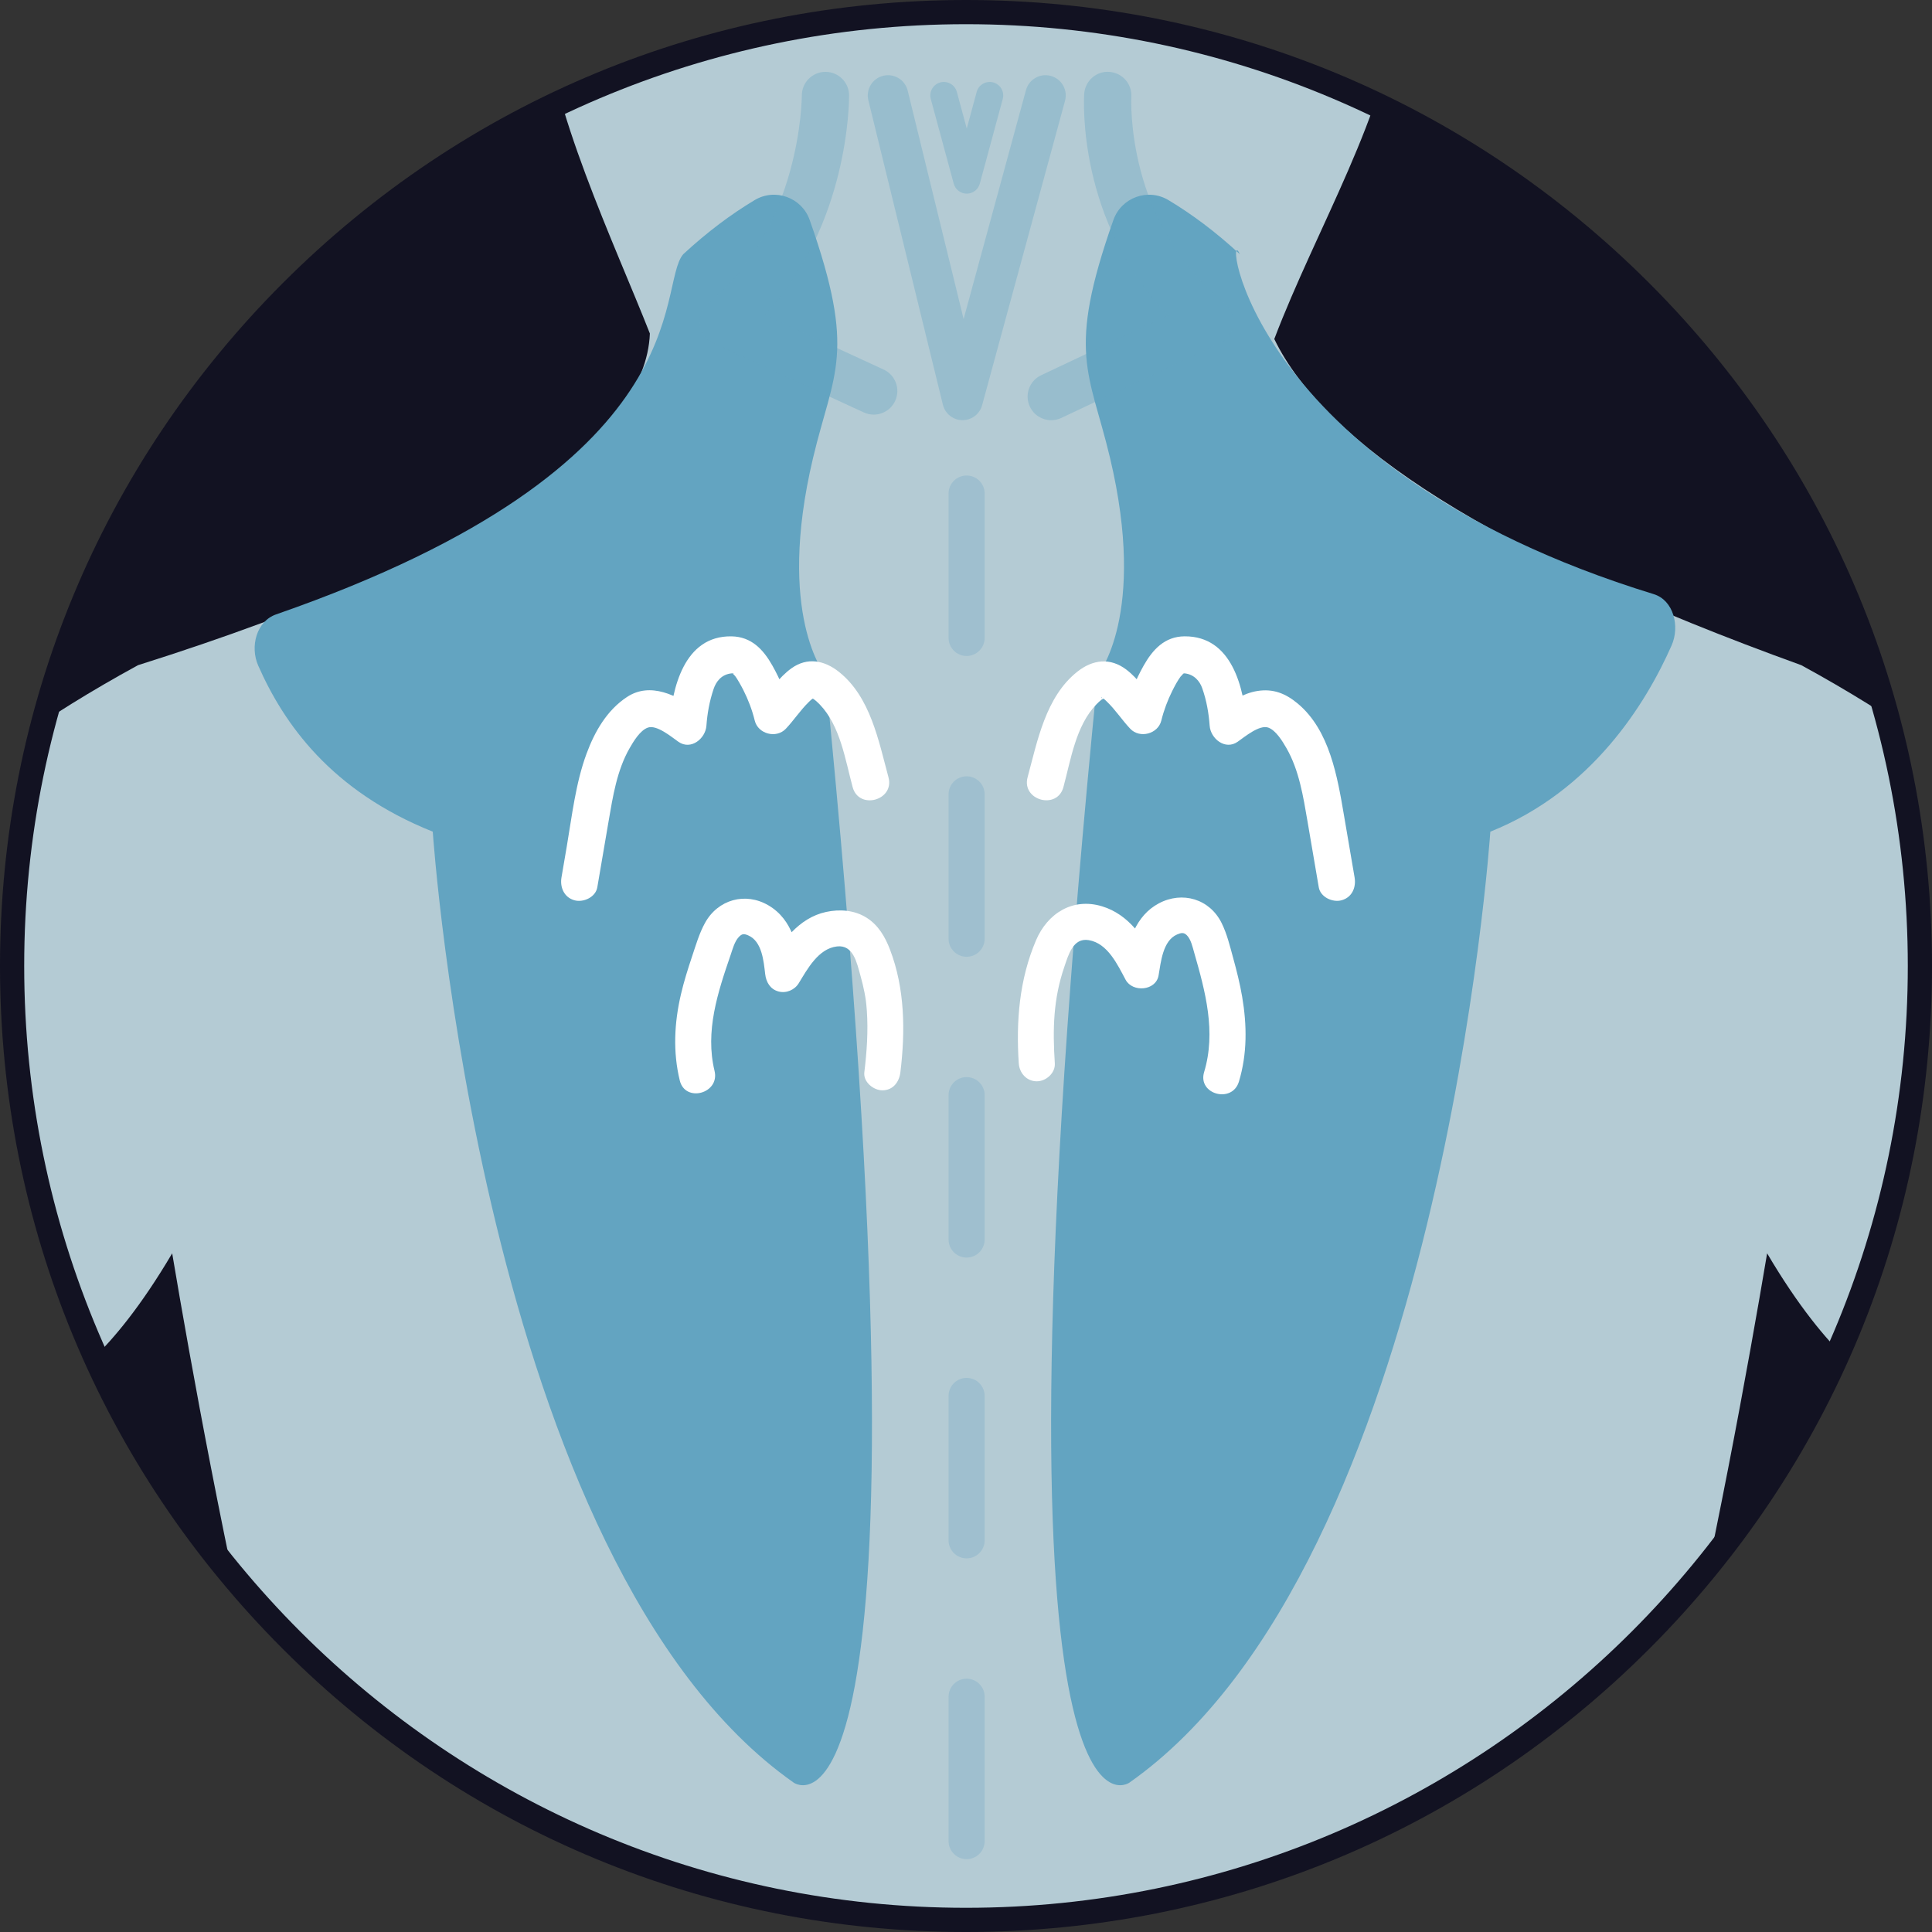 <?xml version="1.0" encoding="UTF-8"?> <svg xmlns="http://www.w3.org/2000/svg" xmlns:xlink="http://www.w3.org/1999/xlink" id="b" width="638.773" height="638.772" viewBox="0 0 638.773 638.772"><rect x="0" y="0" width="638.773" height="638.772" fill="#333333" stroke="none"/><defs><clipPath id="d"><circle cx="319.387" cy="320.048" r="315.387" style="fill:none; stroke-width:0px;"></circle></clipPath></defs><g id="c"><circle cx="318.393" cy="320.705" r="315.055" style="fill:#121222; stroke-width:0px;"></circle><g style="clip-path:url(#d);"><path d="M712.001,324.713l-75.789,129.573c-2.677,4.575-8.369,6.427-13.256,4.285-2.098-.915-17.875-8.837-38.697-44.188-6.144,36.547-17.559,99.81-32.114,160.654-8.668,36.233-11.591,73.636-8.545,110.767,1.312,16.001,2.145,35.16,1.76,56.953-1.919,118.236-109.577,131.916-190.364,131.916h-68.804c-80.788,0-188.445-13.68-190.365-131.916-.385-21.793.448-40.952,1.76-56.953,3.046-37.133.122-74.538-8.546-110.773-14.555-60.843-25.969-124.103-32.112-160.648-20.822,35.35-36.6,43.273-38.697,44.188-4.888,2.142-10.579.29-13.257-4.285l-75.789-129.573c-2.276-3.838-2.187-8.972,1.049-12.074,29.592-28.565,52.289-58.247,115.379-92.705,116.634-36.81,167.916-75.557,169.253-109.666-11.741-29.852-33.163-74.673-35.262-107.255l-4.549-70.299c-5.242-82.172,57.285-151.734,139.635-151.734h11.806c82.35,0,144.875,69.563,139.634,151.734l-4.549,70.299c-2.098,32.583-26.591,72.99-40.266,109.077,16.714,34.568,71.415,70.655,174.258,107.845,63.09,34.457,85.787,64.139,115.38,92.705,3.235,3.102,3.325,8.235,1.048,12.074Z" style="fill:#b4cbd4; stroke-width:0px;"></path><path d="M267.714,72.749c-2.635-7.468-11.423-10.654-18.217-6.584-7.773,4.656-15.656,10.544-23.586,17.872-9.153,10.579,7.276,69.743-134.628,119.101-6.499,2.261-8.687,10.641-5.908,16.937,8.477,19.206,24.038,41.429,57.709,54.898,0,0,16.181,241.906,119.335,314.417,0,0,50.456,36.413,10.471-366.197,0,0-16.471-19.659-4.056-71.857,6.773-28.476,14.47-34.41-1.119-78.587Z" style="fill:#63a4c1; stroke-width:0px;"></path><path d="M368.114,72.749c2.635-7.468,11.423-10.654,18.217-6.584,7.773,4.656,15.656,10.544,23.586,17.872-5.364-12.573.762,70.597,136.86,112.406,6.578,2.021,8.687,10.641,5.908,16.937-8.477,19.206-26.27,48.124-59.941,61.593,0,0-16.181,241.906-119.335,314.417,0,0-50.456,36.413-10.471-366.197,0,0,16.471-19.659,4.056-71.857-6.773-28.476-14.47-34.41,1.119-78.587Z" style="fill:#63a4c1; stroke-width:0px;"></path><g style="opacity:.35;"><path d="M319.59,813.591c-3.295,0-5.967-2.672-5.967-5.967v-47.738c0-3.295,2.672-5.967,5.967-5.967s5.967,2.672,5.967,5.967v47.738c0,3.295-2.672,5.967-5.967,5.967ZM319.59,714.139c-3.295,0-5.967-2.672-5.967-5.967v-47.735c0-3.295,2.672-5.967,5.967-5.967s5.967,2.672,5.967,5.967v47.735c0,3.295-2.672,5.967-5.967,5.967ZM319.59,614.688c-3.295,0-5.967-2.672-5.967-5.967v-47.735c0-3.295,2.672-5.967,5.967-5.967s5.967,2.672,5.967,5.967v47.735c0,3.295-2.672,5.967-5.967,5.967ZM319.59,515.238c-3.295,0-5.967-2.672-5.967-5.967v-47.735c0-3.295,2.672-5.967,5.967-5.967s5.967,2.672,5.967,5.967v47.735c0,3.295-2.672,5.967-5.967,5.967ZM319.59,415.787c-3.295,0-5.967-2.672-5.967-5.967v-47.738c0-3.295,2.672-5.967,5.967-5.967s5.967,2.672,5.967,5.967v47.738c0,3.295-2.672,5.967-5.967,5.967ZM319.59,316.337c-3.295,0-5.967-2.672-5.967-5.967v-47.738c0-3.295,2.672-5.967,5.967-5.967s5.967,2.672,5.967,5.967v47.738c0,3.295-2.672,5.967-5.967,5.967ZM319.59,216.884c-3.295,0-5.967-2.672-5.967-5.967v-47.735c0-3.295,2.672-5.967,5.967-5.967s5.967,2.672,5.967,5.967v47.735c0,3.295-2.672,5.967-5.967,5.967Z" style="fill:#77aac7; stroke-width:0px;"></path></g><path d="M236.25,354.067c-3.185-13.1,1.06-25.97,5.304-38.306.66-1.92,1.289-4.419,2.683-5.925,1.043-1.127,1.703-1.191,3.137-.575,4.585,1.969,5.113,8.52,5.617,12.792.313,2.651,1.636,4.995,4.377,5.748,2.575.708,5.355-.483,6.732-2.74,2.87-4.704,6.478-11.435,12.632-12.145,5.433-.627,6.588,5.518,7.744,9.605.526,1.859.988,3.735,1.354,5.632.106.549.204,1.1.295,1.652.035.216.268,1.854.126.764.153,1.176.261,2.358.345,3.541.484,6.813-.002,13.651-.824,20.419-.389,3.201,3.018,5.961,5.961,5.961,3.545,0,5.571-2.751,5.961-5.961,1.65-13.579,1.514-27.61-3.429-40.552-1.615-4.229-3.838-8.087-7.763-10.566-3.977-2.512-8.843-2.873-13.353-1.901-9.188,1.98-14.761,10.025-19.343,17.535,3.703,1.003,7.406,2.006,11.109,3.009-1.016-8.612-2.693-17.933-10.845-22.716-7.64-4.483-16.693-1.934-20.964,5.789-1.924,3.48-3.057,7.436-4.316,11.189-1.374,4.096-2.668,8.224-3.651,12.434-2.201,9.433-2.686,19.026-.385,28.488,1.812,7.452,13.312,4.296,11.497-3.17h0Z" style="fill:#fff; stroke-width:0px;"></path><path d="M409.616,357.627c2.78-9.202,2.677-18.644,1.083-28.047-.74-4.364-1.831-8.661-3.002-12.926-1.064-3.873-2.01-7.874-3.804-11.492-3.945-7.955-12.968-10.619-20.744-6.489-7.719,4.1-10.193,12.666-11.587,20.67,3.632-.475,7.264-.949,10.896-1.424-4.165-7.756-9.193-15.566-18.096-18.27-9.734-2.956-18.041,2.361-21.826,11.245-5.52,12.956-6.625,26.7-5.705,40.654.212,3.213,2.588,5.961,5.961,5.961,3.063,0,6.174-2.732,5.961-5.961-.749-11.368-.485-21.306,3.143-31.873,1.344-3.914,2.858-9.703,8.067-8.842,6.272,1.037,9.526,8.125,12.199,13.103,2.29,4.265,10.005,3.688,10.896-1.424.757-4.347,1.37-11.5,6.108-13.544,1.376-.594,2.245-.739,3.231.246,1.374,1.372,1.902,3.887,2.443,5.77,3.713,12.909,7.29,26.192,3.278,39.474-2.223,7.361,9.28,10.507,11.497,3.17h0Z" style="fill:#fff; stroke-width:0px;"></path><g style="opacity:.35;"><path d="M288.874,137.085c-1.094,0-2.206-.231-3.265-.719l-49.756-22.934c-2.45-1.129-4.143-3.441-4.481-6.118-.338-2.674.73-5.335,2.822-7.037,30.725-24.982,30.917-68.237,30.915-68.673-.015-4.306,3.459-7.822,7.767-7.846.013-.002.031-.002.044-.002,4.289,0,7.778,3.452,7.811,7.746.013,1.89-.028,42.808-27.805,72.598l39.221,18.078c3.919,1.807,5.629,6.447,3.825,10.363-1.319,2.859-4.145,4.544-7.098,4.544Z" style="fill:#63a4c1; stroke-width:0px;"></path><path d="M318.252,138.918h-.087c-3.051-.039-5.69-2.138-6.416-5.102l-24.645-100.664c-.878-3.592,1.321-7.216,4.91-8.096,3.616-.883,7.216,1.323,8.096,4.91l18.488,75.514,20.613-75.68c.972-3.568,4.662-5.677,8.219-4.701,3.568.972,5.673,4.651,4.701,8.219l-27.419,100.664c-.795,2.918-3.443,4.936-6.46,4.936Z" style="fill:#63a4c1; stroke-width:0px;"></path><path d="M319.638,64.025c-2.016,0-3.781-1.351-4.309-3.295l-7.586-28.003c-.645-2.38.763-4.832,3.141-5.477,2.395-.632,4.834.763,5.477,3.141l3.278,12.102,3.278-12.102c.643-2.378,3.086-3.775,5.477-3.141,2.378.645,3.786,3.097,3.141,5.477l-7.586,28.003c-.527,1.944-2.293,3.295-4.309,3.295Z" style="fill:#63a4c1; stroke-width:0px;"></path><path d="M347.571,138.936c-2.927,0-5.734-1.654-7.068-4.479-1.842-3.901-.172-8.556,3.729-10.398l41.951-19.809c-30.063-31.085-27.84-71.349-27.718-73.197.279-4.306,4.041-7.628,8.301-7.286,4.3.279,7.558,3.986,7.288,8.284-.033.562-2.036,41.781,30.889,68.193,2.101,1.687,3.184,4.335,2.868,7.009s-1.985,4.997-4.422,6.148l-52.489,24.784c-1.077.508-2.212.75-3.33.75Z" style="fill:#63a4c1; stroke-width:0px;"></path></g><path d="M293.755,256.991c-3.269-12.085-5.979-26.599-16.382-34.857-4.799-3.81-10.435-4.937-15.683-1.186-4.293,3.069-6.992,7.548-10.57,11.322,3.421.903,6.842,1.806,10.263,2.71-1.259-5.132-3.391-10.264-5.977-14.863-3.023-5.378-6.971-9.61-13.53-9.721-15.765-.267-19.704,17.241-20.601,29.562,3.08-1.767,6.16-3.535,9.24-5.302-6.69-4.67-15.433-9.338-23.227-4.203-6.639,4.374-10.672,11.441-13.363,18.739-3.61,9.791-4.794,20.487-6.547,30.747-.579,3.388-1.158,6.776-1.736,10.164-.558,3.265.867,6.613,4.289,7.554,2.951.811,6.992-1.002,7.554-4.289,1.245-7.286,2.484-14.573,3.734-21.858,1.399-8.155,2.762-16.836,6.929-24.112,1.296-2.263,3.469-5.906,6.032-6.829,2.925-1.054,7.798,3.059,10.138,4.693,4.117,2.875,8.931-1.061,9.24-5.302.294-4.046.996-8.041,2.366-12.134.829-2.477,2.595-4.875,5.988-5.2.978-.094.809.52.081-.147.553.507.041.043-.159-.206.258.321.62.602.909.898.075.077.735.9.425.49.584.776,1.907,3.097,2.631,4.539,1.554,3.092,2.842,6.381,3.741,10.047,1.088,4.437,7.126,6.018,10.263,2.71,2.665-2.812,4.787-6.103,7.562-8.815.325-.317.65-.641,1.003-.927.843-.683-.551.374.289-.188.093-.062,1.092-.704.567-.348-.44.298.727.05.033.029-1.198-.036-1.38-.328-.264.422.661.444,1.377,1.098,2.016,1.761,6.82,7.077,8.445,18.288,10.901,27.367,2.062,7.621,13.912,4.387,11.842-3.265h0Z" style="fill:#fff; stroke-width:0px;"></path><path d="M351.592,260.256c2.455-9.076,4.082-20.291,10.901-27.367.51-.529,1.221-1.208,1.699-1.555.12-.087,1.294-.716,1.286-.792.017.161-.871.219-.947.228-.818.096-.356-.418-.042.005-.27-.364-.49-.245.099.086.187.105.793.499.294.134.358.262.686.594,1.007.899,2.9,2.753,5.067,6.166,7.811,9.061,3.137,3.309,9.175,1.727,10.263-2.71.861-3.513,2.132-6.794,3.581-9.723.853-1.724,1.772-3.452,2.911-5.007-.492.672.742-.773,1.034-1.078.621-.65-.668.732-.157.145.302-.167.236-.146-.198.063-.648.258-.495.251.459-.021,3.216.305,5.069,2.597,5.869,4.848,1.477,4.159,2.185,8.359,2.486,12.486.309,4.241,5.122,8.177,9.24,5.302,2.324-1.622,7.233-5.741,10.138-4.693,2.554.922,4.743,4.579,6.032,6.829,4.166,7.275,5.53,15.959,6.929,24.112,1.25,7.285,2.489,14.572,3.734,21.858.559,3.271,4.584,5.105,7.554,4.289,3.462-.951,4.849-4.273,4.289-7.554-1.159-6.782-2.317-13.564-3.476-20.346-2.191-12.825-4.725-28.319-15.357-37.164-3.977-3.308-8.089-4.964-13.311-4.128-4.688.751-8.909,3.524-12.73,6.191,3.08,1.767,6.16,3.535,9.24,5.302-.905-12.43-4.829-29.678-20.601-29.562-6.544.048-10.529,4.383-13.53,9.721-2.585,4.599-4.718,9.73-5.977,14.863,3.421-.903,6.842-1.806,10.263-2.71-3.395-3.581-5.982-7.816-9.948-10.842-5.378-4.103-11.177-3.382-16.304.705-10.395,8.286-13.107,22.753-16.382,34.857-2.067,7.639,9.777,10.898,11.842,3.265h0Z" style="fill:#fff; stroke-width:0px;"></path></g><path d="M319.387,8C147.688,8,8,147.688,8,319.387s139.688,311.386,311.387,311.386,311.387-139.688,311.387-311.386S491.086,8,319.387,8Z" style="fill:none; stroke-width:0px;"></path><path d="M545.228,93.546C484.903,33.222,404.698,0,319.387,0S153.87,33.222,93.546,93.546,0,234.075,0,319.387s33.222,165.516,93.546,225.84,140.529,93.546,225.841,93.546,165.517-33.222,225.841-93.546,93.546-140.528,93.546-225.84-33.222-165.517-93.546-225.841ZM319.387,630.772c-171.699,0-311.387-139.688-311.387-311.386S147.688,8,319.387,8s311.387,139.688,311.387,311.387-139.688,311.386-311.387,311.386Z" style="fill:#121222; stroke-width:0px;"></path></g></svg> 